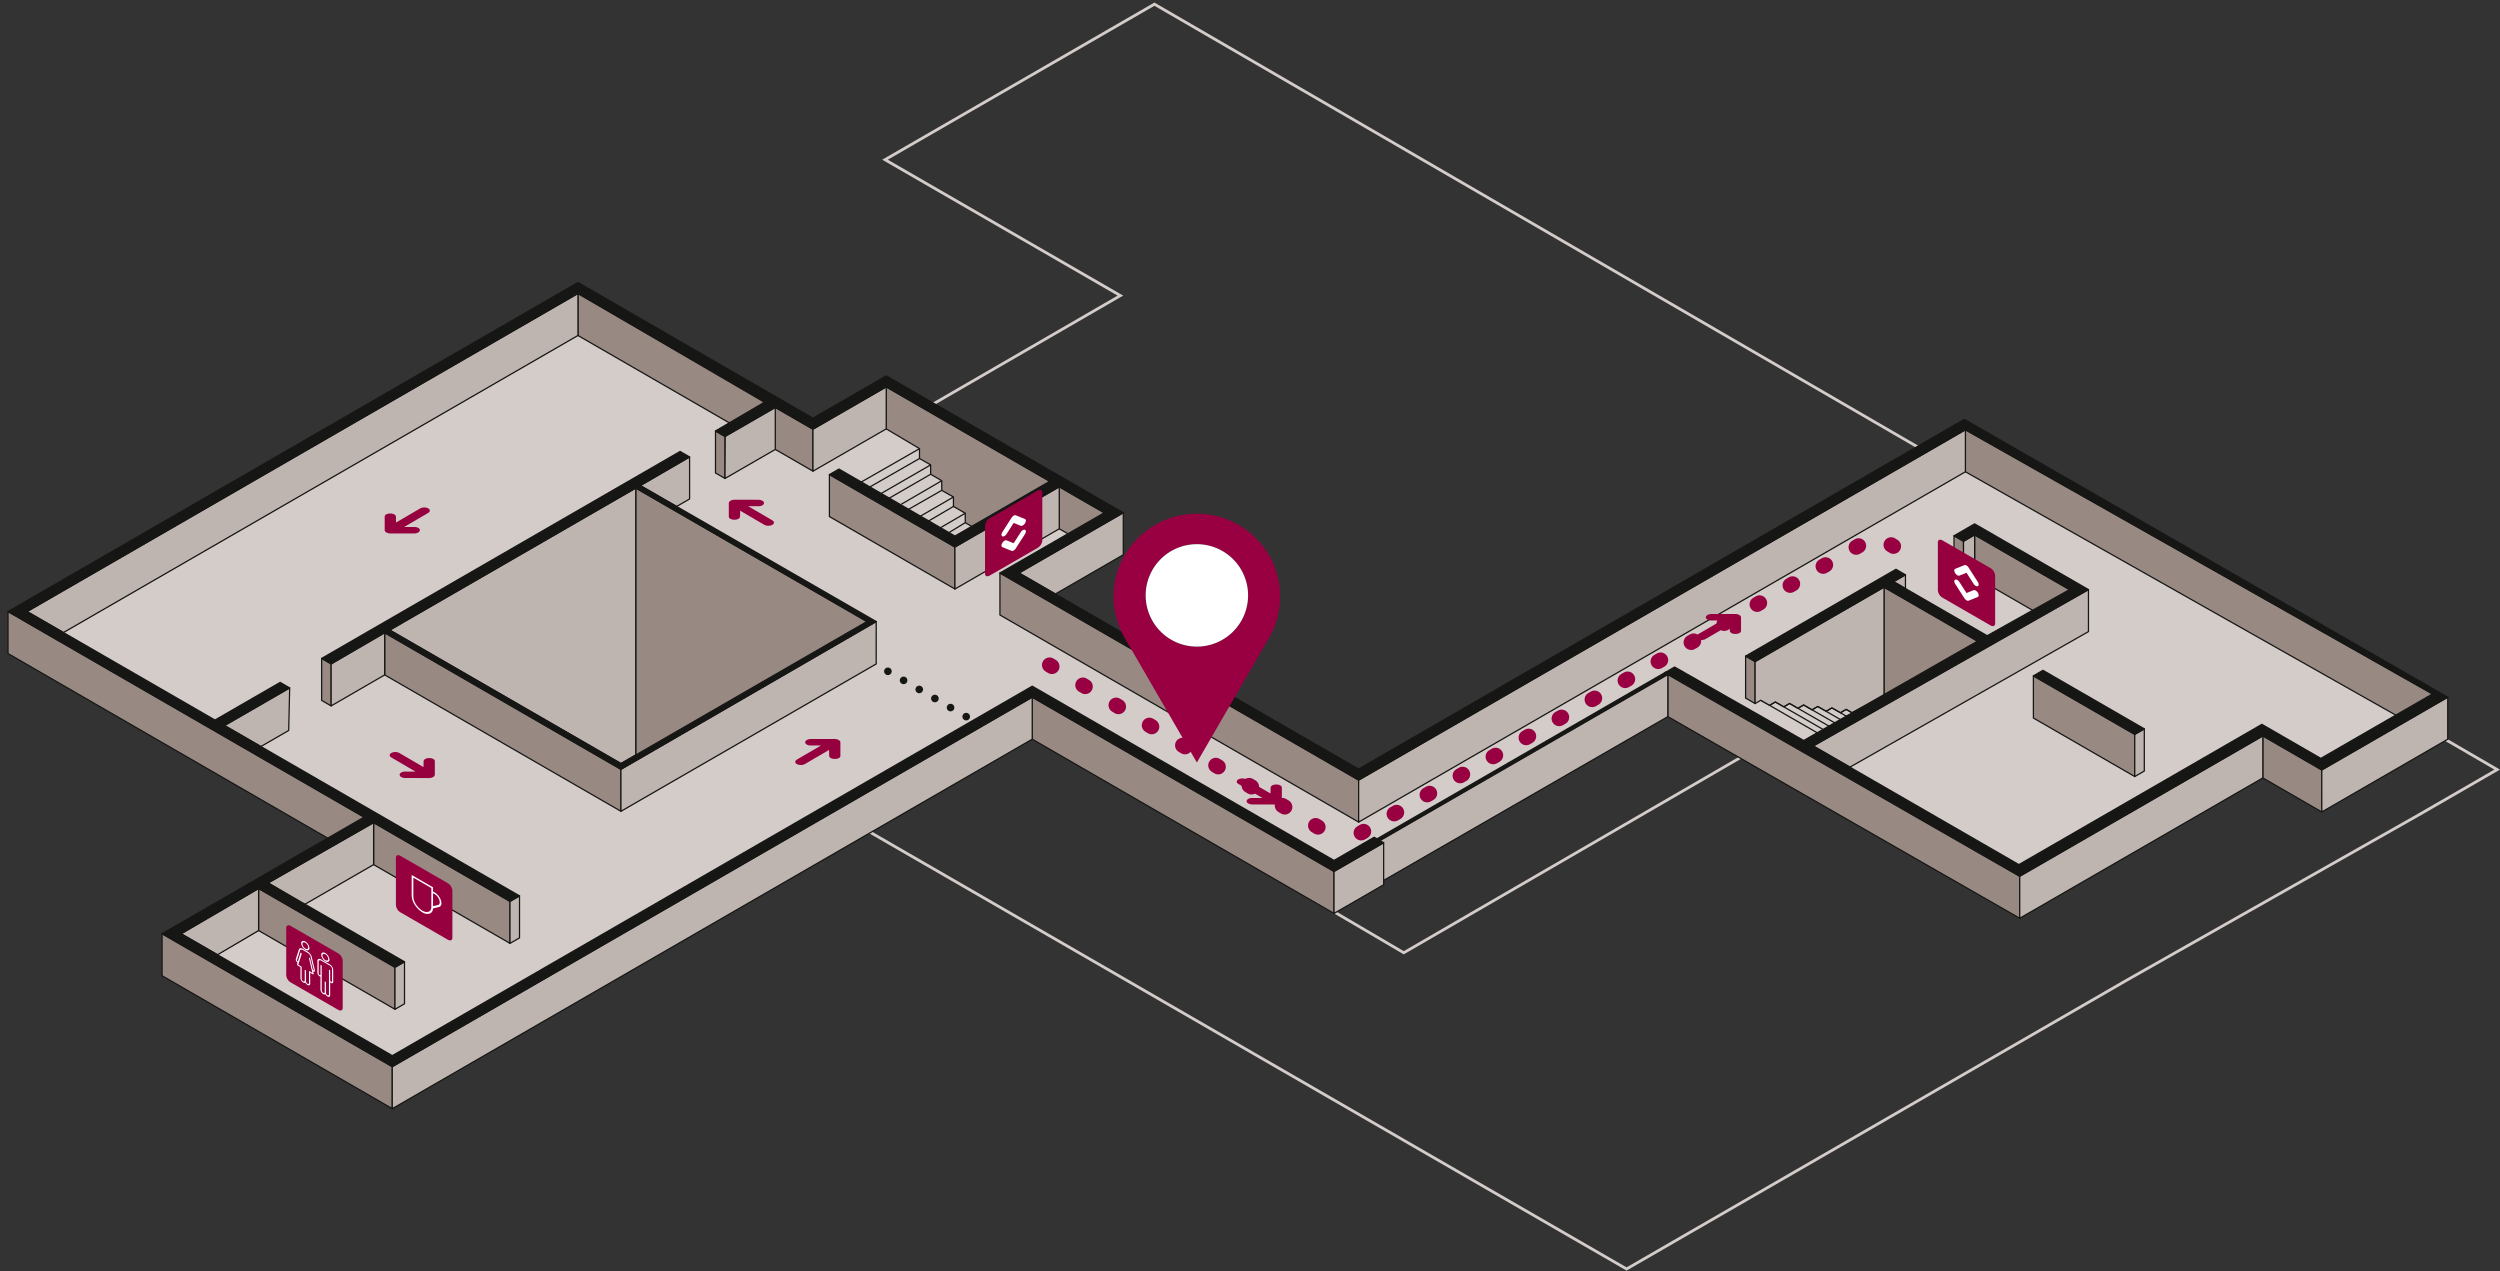 <?xml version="1.0" encoding="UTF-8"?> <svg xmlns="http://www.w3.org/2000/svg" xmlns:xlink="http://www.w3.org/1999/xlink" width="990.31" height="503.55" viewBox="0 0 990.31 503.55"><rect x="0" y="0" width="990.31" height="503.55" fill="#333333" stroke="none"/><defs><clipPath id="clip-P3-Cristina-Iglesias_Site"><rect width="990.31" height="503.55"></rect></clipPath></defs><g id="P3-Cristina-Iglesias_Site" clip-path="url(#clip-P3-Cristina-Iglesias_Site)"><rect width="990.31" height="503.55" fill="rgba(255,255,255,0)"></rect><g id="Grupo_478" data-name="Grupo 478" transform="translate(-43.258 -461.612)"><path id="Trazado_996" data-name="Trazado 996" d="M1023.162,517.109l146.614,86.107.564.331.567-.328,133.953-77.665,108.914,62.405.562.323.56-.326,95.74-55.77,22.8,13.161.559.323.56-.322,47.08-27.056,20.723,12.05-30.189,17.43-115.491,65.385L1258.6,727.51,957.807,553.847Zm.012-1.294-67.633,38.02L1258.6,728.806l198.635-114.678,115.483-65.381,31.874-18.4L1581.634,517l-47.642,27.379-23.359-13.486-96.3,56.1-109.475-62.726-134.513,77.988Z" transform="translate(-571.022 236.122)" fill="#d3ccc9"></path><path id="Trazado_997" data-name="Trazado 997" d="M1077.971,1.3,1396.521,186.1l-237.64,130.611-136.918-76.707,38.152-20.257,1.691-.9-1.609-1.037-80.586-51.921,84.327-48.825,1.678-.972-1.68-.97L972.374,62.263Zm0-1.3L970.13,62.263l93.246,53.835-85.915,49.745,82.129,52.914-39.969,21.221L1158.876,318,1398.8,186.128Z" transform="translate(-577.428 462.612)" fill="#d3ccc9"></path><path id="Trazado_998" data-name="Trazado 998" d="M520.549,529.659,764.413,392.574,883.952,460.94,1013.887,381.9l140.154,81.339,96.632-57.06,28.618,12.719,43.451-26.739L1133.715,286.217,895.239,423.488,754.453,345.077l44.419-25.639-89.941-51.407-29.958,14.487-94.514-47.377L366.229,361.135l137.281,83.611L427.26,488.77l87.106,46.543Z" transform="translate(-312.261 359.364)" fill="#d3ccc9"></path><path id="Trazado_999" data-name="Trazado 999" d="M610.977,579.166V595.8L665.008,627V610.361Z" transform="translate(-419.727 208.305)" fill="#988a83"></path><path id="Trazado_1000" data-name="Trazado 1000" d="M665.008,627.25a.25.25,0,0,1-.125-.034l-54.031-31.195a.25.25,0,0,1-.125-.216V579.166a.25.25,0,0,1,.375-.216l54.031,31.195a.25.25,0,0,1,.125.216V627a.25.25,0,0,1-.25.25ZM611.227,595.66l53.531,30.906V610.505L611.227,579.6Z" transform="translate(-419.727 208.305)" fill="#161615"></path><path id="Trazado_1001" data-name="Trazado 1001" d="M578.051,465.373v16.639l-3.769-2.176V463.2Z" transform="translate(-403.614 259.226)" fill="#988a83"></path><path id="Trazado_1002" data-name="Trazado 1002" d="M578.051,482.261a.25.25,0,0,1-.125-.033l-3.769-2.176a.25.25,0,0,1-.125-.217V463.2a.25.25,0,0,1,.375-.217l3.769,2.176a.25.25,0,0,1,.125.217v16.639a.25.25,0,0,1-.25.25Zm-3.519-2.57,3.269,1.887V465.517l-3.269-1.887Z" transform="translate(-403.614 259.226)" fill="#161615"></path><path id="Trazado_1003" data-name="Trazado 1003" d="M856.2,304.744l-3.768-2.176v16.639l3.768,2.176Z" transform="translate(-525.747 329.757)" fill="#988a83"></path><path id="Trazado_1004" data-name="Trazado 1004" d="M856.2,321.633a.25.25,0,0,1-.125-.034l-3.768-2.176a.25.25,0,0,1-.125-.216V302.569a.25.25,0,0,1,.375-.216l3.768,2.176a.25.25,0,0,1,.125.216v16.639a.25.25,0,0,1-.25.25Zm-3.518-2.57,3.268,1.887V304.889L852.68,303Z" transform="translate(-525.747 329.757)" fill="#161615"></path><path id="Trazado_1005" data-name="Trazado 1005" d="M932.889,333.351V349.99l49.715,28.7V362.055Z" transform="translate(-561.076 316.241)" fill="#988a83"></path><path id="Trazado_1006" data-name="Trazado 1006" d="M982.6,378.944a.25.25,0,0,1-.125-.034l-49.715-28.7a.25.25,0,0,1-.125-.216V333.351a.25.25,0,0,1,.375-.216l49.715,28.7a.25.25,0,0,1,.125.216v16.639a.25.25,0,0,1-.25.25Zm-49.465-29.1,49.215,28.416V362.2l-49.215-28.415Z" transform="translate(-561.076 316.241)" fill="#161615"></path><path id="Trazado_1007" data-name="Trazado 1007" d="M973,271.436,973,288.072l13.178,7.819v3.919l4.413,2.529v3.71l4.395,2.561v3.82l4.637,2.628v3.732l4.681,2.694v3.732l3.378,2,30.088-1.742V308.834L973,271.433" transform="translate(-578.688 343.428)" fill="#988a83"></path><path id="Trazado_1008" data-name="Trazado 1008" d="M1007.686,327.465a.25.25,0,0,1-.127-.035l-3.378-2a.25.25,0,0,1-.123-.215v-3.587l-4.556-2.622a.25.25,0,0,1-.125-.217V315.2l-4.51-2.556a.25.25,0,0,1-.127-.217v-3.677l-4.271-2.489a.25.25,0,0,1-.124-.216v-3.565l-4.288-2.457a.25.25,0,0,1-.126-.217v-3.777l-13.056-7.746a.25.25,0,0,1-.122-.215l-.006-16.635H973l.127-.22,64.77,37.4a.25.25,0,0,1,.125.216v16.639a.25.25,0,0,1-.236.25l-30.088,1.742Zm-3.128-2.393,3.19,1.889,29.776-1.724V308.979l-64.276-37.116.006,16.067,13.056,7.746a.25.25,0,0,1,.122.215v3.774l4.288,2.457a.25.25,0,0,1,.126.217V305.9l4.271,2.489a.25.25,0,0,1,.124.216v3.675l4.51,2.556a.25.25,0,0,1,.127.217v3.587l4.556,2.622a.25.25,0,0,1,.125.217Z" transform="translate(-578.688 343.428)" fill="#161615"></path><path id="Trazado_1009" data-name="Trazado 1009" d="M1095.2,341.993v16.639l17.827,10.293V352.285Z" transform="translate(-632.345 312.446)" fill="#988a83"></path><path id="Trazado_1010" data-name="Trazado 1010" d="M1113.027,369.174a.25.25,0,0,1-.125-.034l-17.827-10.293a.25.25,0,0,1-.125-.216V341.993a.25.25,0,0,1,.375-.217l17.827,10.292a.25.25,0,0,1,.125.216v16.639a.25.25,0,0,1-.25.25Zm-17.577-10.687,17.327,10V352.429l-17.327-10Z" transform="translate(-632.345 312.446)" fill="#161615"></path><path id="Trazado_1011" data-name="Trazado 1011" d="M755.293,205.477v16.639l93.1,53.749V259.226Z" transform="translate(-483.096 372.389)" fill="#988a83"></path><path id="Trazado_1012" data-name="Trazado 1012" d="M848.389,276.114a.25.25,0,0,1-.125-.033l-93.1-53.749a.25.25,0,0,1-.125-.217V205.477a.25.25,0,0,1,.375-.217l93.1,53.749a.25.25,0,0,1,.125.216v16.639a.25.25,0,0,1-.25.25Zm-92.846-54.143,92.6,53.46V259.37l-92.6-53.46Z" transform="translate(-483.096 372.389)" fill="#161615"></path><path id="Trazado_1013" data-name="Trazado 1013" d="M1195.658,559.592v16.639l-119.539-69.016V490.576Z" transform="translate(-623.967 247.204)" fill="#988a83"></path><path id="Trazado_1014" data-name="Trazado 1014" d="M1195.658,576.481a.25.25,0,0,1-.125-.034l-119.539-69.016a.25.25,0,0,1-.125-.217V490.576a.25.25,0,0,1,.375-.216l119.54,69.016a.25.25,0,0,1,.125.216v16.639a.25.25,0,0,1-.25.25Zm-119.289-69.41L1195.408,575.8V559.736l-119.04-68.727Z" transform="translate(-623.967 247.204)" fill="#161615"></path><path id="Trazado_1015" data-name="Trazado 1015" d="M1968.531,531.407l-23.359-13.486V534.56l23.359,13.486Z" transform="translate(-1005.561 235.197)" fill="#988a83"></path><path id="Trazado_1016" data-name="Trazado 1016" d="M1968.531,548.3a.25.25,0,0,1-.125-.034l-23.359-13.486a.25.25,0,0,1-.125-.216V517.922a.25.25,0,0,1,.375-.216l23.359,13.486a.25.25,0,0,1,.125.216v16.639a.25.25,0,0,1-.25.25Zm-23.109-13.88,22.859,13.2V531.552l-22.859-13.2Z" transform="translate(-1005.561 235.197)" fill="#161615"></path><path id="Trazado_1017" data-name="Trazado 1017" d="M1920.18,423V406.362L1735.143,301.727v16.639Z" transform="translate(-913.339 330.126)" fill="#988a83"></path><path id="Trazado_1018" data-name="Trazado 1018" d="M1920.18,423.251a.25.25,0,0,1-.123-.032L1735.02,318.583a.25.25,0,0,1-.127-.218V301.727a.25.25,0,0,1,.373-.218L1920.3,406.144a.25.25,0,0,1,.127.218V423a.25.25,0,0,1-.25.25ZM1735.393,318.219,1919.93,422.572V406.508L1735.393,302.155Z" transform="translate(-913.339 330.126)" fill="#161615"></path><path id="Trazado_1019" data-name="Trazado 1019" d="M1741.638,375.936l.016,16.63,37.584,21.7V397.626Z" transform="translate(-916.19 297.542)" fill="#988a83"></path><path id="Trazado_1020" data-name="Trazado 1020" d="M1779.239,414.515a.25.25,0,0,1-.125-.033l-37.584-21.7a.25.25,0,0,1-.125-.216l-.016-16.63a.25.25,0,0,1,.375-.217l37.6,21.69a.25.25,0,0,1,.125.217v16.639a.25.25,0,0,1-.25.25ZM1741.9,392.422l37.084,21.411V397.77l-37.1-21.4Z" transform="translate(-916.19 297.542)" fill="#161615"></path><path id="Trazado_1021" data-name="Trazado 1021" d="M1730.853,378.757V395.4l-3.769-2.176V376.581Z" transform="translate(-909.801 297.258)" fill="#988a83"></path><path id="Trazado_1022" data-name="Trazado 1022" d="M1730.853,395.646a.25.25,0,0,1-.125-.033l-3.769-2.176a.25.25,0,0,1-.125-.217V376.581a.25.25,0,0,1,.375-.217l3.769,2.176a.25.25,0,0,1,.125.217V395.4a.25.25,0,0,1-.25.25Zm-3.519-2.57,3.269,1.887V378.9l-3.269-1.887Z" transform="translate(-909.801 297.258)" fill="#161615"></path><path id="Trazado_1023" data-name="Trazado 1023" d="M1579.912,461.551l3.77,2.176v16.639l-3.77-2.176Z" transform="translate(-845.178 259.949)" fill="#988a83"></path><path id="Trazado_1024" data-name="Trazado 1024" d="M1583.682,480.616a.25.25,0,0,1-.125-.033l-3.77-2.176a.25.25,0,0,1-.125-.217V461.551a.25.25,0,0,1,.375-.217l3.77,2.176a.25.25,0,0,1,.125.217v16.639a.25.25,0,0,1-.25.25Zm-3.52-2.571,3.27,1.888V463.872l-3.27-1.888Z" transform="translate(-845.178 259.949)" fill="#161615"></path><path id="Trazado_1025" data-name="Trazado 1025" d="M796.111,342.882V456.376L887.7,412.4V395.76Z" transform="translate(-501.018 312.056)" fill="#988a83"></path><path id="Trazado_1026" data-name="Trazado 1026" d="M796.111,456.626a.25.25,0,0,1-.25-.25V342.882a.25.25,0,0,1,.375-.216l91.587,52.878a.25.25,0,0,1,.125.216V412.4a.25.25,0,0,1-.142.225L796.219,456.6A.25.25,0,0,1,796.111,456.626Zm.25-113.311V455.979l91.087-43.737V395.9Z" transform="translate(-501.018 312.056)" fill="#161615"></path><path id="Trazado_1027" data-name="Trazado 1027" d="M1677.656,412.877v42.7l37.076-4.657-.047-16.665Z" transform="translate(-888.097 281.321)" fill="#988a83"></path><path id="Trazado_1028" data-name="Trazado 1028" d="M1677.656,455.828a.25.25,0,0,1-.25-.25v-42.7a.25.25,0,0,1,.375-.216l37.029,21.379a.25.25,0,0,1,.125.216l.047,16.665a.25.25,0,0,1-.219.249l-37.076,4.657Zm.25-42.518v41.985l36.575-4.594-.046-16.3Z" transform="translate(-888.097 281.321)" fill="#161615"></path><path id="Trazado_1029" data-name="Trazado 1029" d="M1195.4,501.549V484.91l-142.088-82.035v16.639Z" transform="translate(-613.953 285.713)" fill="#988a83"></path><path id="Trazado_1030" data-name="Trazado 1030" d="M1195.4,501.8a.25.25,0,0,1-.125-.033l-142.088-82.035a.25.25,0,0,1-.125-.217V402.875a.25.25,0,0,1,.375-.217l142.088,82.035a.25.25,0,0,1,.125.216v16.639a.25.25,0,0,1-.25.25ZM1053.563,419.37l141.588,81.746V485.054l-141.588-81.746Z" transform="translate(-613.953 285.713)" fill="#161615"></path><path id="Trazado_1031" data-name="Trazado 1031" d="M618.8,445.182V461.82l93.589,54.034V499.216Z" transform="translate(-423.162 267.137)" fill="#988a83"></path><path id="Trazado_1032" data-name="Trazado 1032" d="M712.389,516.1a.25.25,0,0,1-.125-.034l-93.589-54.034a.25.25,0,0,1-.125-.217V445.182a.25.25,0,0,1,.375-.216L712.514,499a.25.25,0,0,1,.125.216v16.639a.25.25,0,0,1-.25.25ZM619.05,461.676l93.089,53.745V499.36L619.05,445.615Z" transform="translate(-423.162 267.137)" fill="#161615"></path><path id="Trazado_1033" data-name="Trazado 1033" d="M493.842,528.177V511.538L352.792,430.1v16.639Z" transform="translate(-306.36 273.758)" fill="#988a83"></path><path id="Trazado_1034" data-name="Trazado 1034" d="M493.842,528.427a.25.25,0,0,1-.125-.034L352.667,446.958a.25.25,0,0,1-.125-.216V430.1a.25.25,0,0,1,.375-.216l141.049,81.435a.25.25,0,0,1,.125.217v16.639a.25.25,0,0,1-.25.25ZM353.042,446.6l140.549,81.146V511.682L353.042,430.536Z" transform="translate(-306.36 273.758)" fill="#161615"></path><path id="Trazado_1035" data-name="Trazado 1035" d="M461.6,657.651V674.29l91.186,52.646V710.3Z" transform="translate(-354.137 173.843)" fill="#988a83"></path><path id="Trazado_1036" data-name="Trazado 1036" d="M552.785,727.186a.25.25,0,0,1-.125-.034l-91.186-52.646a.25.25,0,0,1-.125-.216V657.651a.25.25,0,0,1,.375-.216l91.186,52.646a.25.25,0,0,1,.125.216v16.639a.25.25,0,0,1-.25.25Zm-90.936-53.041L552.535,726.5V710.442l-90.686-52.358Z" transform="translate(-354.137 173.843)" fill="#161615"></path><path id="Trazado_1037" data-name="Trazado 1037" d="M529.75,625.716v16.639l54.032,31.195V656.911Z" transform="translate(-384.062 187.866)" fill="#988a83"></path><path id="Trazado_1038" data-name="Trazado 1038" d="M583.782,673.8a.25.25,0,0,1-.125-.034l-54.032-31.195a.25.25,0,0,1-.125-.216V625.716a.25.25,0,0,1,.375-.216l54.032,31.195a.25.25,0,0,1,.125.216V673.55a.25.25,0,0,1-.25.25ZM530,642.21l53.532,30.906V657.055L530,626.149Z" transform="translate(-384.062 187.866)" fill="#161615"></path><line id="Línea_412" data-name="Línea 412" x2="22.566" y2="13.005" transform="translate(740.723 738.999)" fill="#988a83"></line><path id="Línea_413" data-name="Línea 413" d="M22.442,13.221-.125.217l.25-.433,22.566,13Z" transform="translate(740.723 738.999)" fill="#161615"></path><path id="Trazado_1039" data-name="Trazado 1039" d="M1524.978,474.648v16.639l139.4,79.872-.046-16.665Z" transform="translate(-821.057 254.198)" fill="#988a83"></path><path id="Trazado_1040" data-name="Trazado 1040" d="M1664.373,571.409a.25.25,0,0,1-.124-.033l-139.4-79.872a.25.25,0,0,1-.126-.217V474.648a.25.25,0,0,1,.374-.217l139.349,79.846a.25.25,0,0,1,.126.216l.046,16.665a.25.25,0,0,1-.25.251Zm-139.145-80.267,138.894,79.585-.044-16.088-138.85-79.56Z" transform="translate(-821.057 254.198)" fill="#161615"></path><path id="Trazado_1041" data-name="Trazado 1041" d="M1823.3,515.405V498.7l-40.153-23.182v16.708Z" transform="translate(-934.417 253.818)" fill="#988a83"></path><path id="Trazado_1042" data-name="Trazado 1042" d="M1823.3,515.655a.25.25,0,0,1-.125-.034l-40.153-23.182a.25.25,0,0,1-.125-.217V475.515a.25.25,0,0,1,.375-.217l40.153,23.182a.25.25,0,0,1,.125.217v16.708a.25.25,0,0,1-.25.25Zm-39.9-23.577,39.653,22.894V498.841L1783.4,475.948Z" transform="translate(-934.417 253.818)" fill="#161615"></path><path id="Trazado_1043" data-name="Trazado 1043" d="M366.23,331.471,584.459,205.477v16.639L380.639,339.791Z" transform="translate(-312.261 372.389)" fill="#bfb5b0"></path><path id="Trazado_1044" data-name="Trazado 1044" d="M380.639,340.041a.25.25,0,0,1-.125-.033l-14.41-8.319a.25.25,0,0,1,0-.433L584.334,205.26a.25.25,0,0,1,.375.217v16.639a.25.25,0,0,1-.125.216L380.764,340.007A.25.25,0,0,1,380.639,340.041Zm-13.91-8.569,13.91,8.031,203.57-117.531V205.91Z" transform="translate(-312.261 372.389)" fill="#161615"></path><path id="Trazado_1045" data-name="Trazado 1045" d="M581,457.462l21.2-12.281v16.639L581,474.1Z" transform="translate(-406.565 267.136)" fill="#bfb5b0"></path><path id="Trazado_1046" data-name="Trazado 1046" d="M581,474.351a.25.25,0,0,1-.25-.25V457.462a.25.25,0,0,1,.125-.216l21.2-12.281a.25.25,0,0,1,.375.216v16.639a.25.25,0,0,1-.125.216l-21.2,12.281A.25.25,0,0,1,581,474.351Zm.25-16.745v16.061l20.7-11.991V445.616Z" transform="translate(-406.565 267.136)" fill="#161615"></path><path id="Trazado_1047" data-name="Trazado 1047" d="M505.664,498.933l25.826-14.911-.388,16.863-11.029,6.367Z" transform="translate(-373.485 250.082)" fill="#bfb5b0"></path><path id="Trazado_1048" data-name="Trazado 1048" d="M520.074,507.5a.25.25,0,0,1-.125-.033l-14.41-8.319a.25.25,0,0,1,0-.433l25.826-14.911a.25.25,0,0,1,.375.222l-.388,16.863a.25.25,0,0,1-.125.211L520.2,507.469A.25.25,0,0,1,520.074,507.5Zm-13.91-8.569,13.91,8.031,10.782-6.225.375-16.277Z" transform="translate(-373.485 250.082)" fill="#161615"></path><path id="Trazado_1049" data-name="Trazado 1049" d="M622.369,399.147l91.587,52.878,5.866-3.387V342.882Z" transform="translate(-424.729 312.056)" fill="#bfb5b0"></path><path id="Trazado_1050" data-name="Trazado 1050" d="M713.956,452.275a.25.25,0,0,1-.125-.034l-91.587-52.878a.25.25,0,0,1,0-.433L719.7,342.666a.25.25,0,0,1,.375.216V448.638a.25.25,0,0,1-.125.216l-5.866,3.387A.25.25,0,0,1,713.956,452.275Zm-91.087-53.128,91.087,52.589,5.616-3.242V343.315Z" transform="translate(-424.729 312.056)" fill="#161615"></path><path id="Trazado_1051" data-name="Trazado 1051" d="M818.856,320.93v16.639l-5.157,2.977-14.36-8.278Z" transform="translate(-502.435 321.694)" fill="#bfb5b0"></path><path id="Trazado_1052" data-name="Trazado 1052" d="M818.856,320.68a.25.25,0,0,1,.25.25v16.639a.25.25,0,0,1-.125.217l-5.157,2.977a.25.25,0,0,1-.25,0l-14.36-8.278a.25.25,0,0,1,0-.433l19.517-11.338A.25.25,0,0,1,818.856,320.68Zm-.25,16.744v-16.06l-18.768,10.9,13.861,7.99Z" transform="translate(-502.435 321.694)" fill="#161615"></path><path id="Trazado_1053" data-name="Trazado 1053" d="M859.228,297.4l19.842-11.456v16.639l-19.921,11.5Z" transform="translate(-528.697 337.057)" fill="#bfb5b0"></path><path id="Trazado_1054" data-name="Trazado 1054" d="M879.07,285.692a.25.25,0,0,1,.25.25v16.639a.25.25,0,0,1-.125.217l-19.921,11.5a.25.25,0,0,1-.375-.218l.079-16.685a.25.25,0,0,1,.125-.215l19.842-11.456A.25.25,0,0,1,879.07,285.692Zm-.25,16.745V286.375l-19.343,11.168-.076,16.106Z" transform="translate(-528.697 337.057)" fill="#161615"></path><path id="Trazado_1055" data-name="Trazado 1055" d="M950.283,271.439l-29.016,16.75v16.639l29.022-16.754V271.439" transform="translate(-555.974 343.425)" fill="#bfb5b0"></path><path id="Trazado_1056" data-name="Trazado 1056" d="M921.267,305.078a.25.25,0,0,1-.25-.25V288.189a.25.25,0,0,1,.125-.217l29.016-16.75.125.217h.256v16.635a.25.25,0,0,1-.125.217l-29.022,16.754A.25.25,0,0,1,921.267,305.078Zm.25-16.744V304.4l28.522-16.465V271.868Z" transform="translate(-555.974 343.425)" fill="#161615"></path><path id="Trazado_1057" data-name="Trazado 1057" d="M1108.068,360.34,1066.745,384.2l14.41,8.319,26.913-15.538Z" transform="translate(-619.851 304.39)" fill="#bfb5b0"></path><path id="Trazado_1058" data-name="Trazado 1058" d="M1081.155,392.766a.25.25,0,0,1-.125-.033l-14.41-8.319a.25.25,0,0,1,0-.433l41.322-23.857a.25.25,0,0,1,.375.217v16.639a.25.25,0,0,1-.125.217l-26.913,15.538A.25.25,0,0,1,1081.155,392.766Zm-13.91-8.569,13.91,8.031,26.663-15.393V360.773Z" transform="translate(-619.851 304.39)" fill="#161615"></path><path id="Trazado_1059" data-name="Trazado 1059" d="M1321.983,540.258V556.9l113.861-65.625V474.614Z" transform="translate(-731.924 254.213)" fill="#bfb5b0"></path><path id="Trazado_1060" data-name="Trazado 1060" d="M1321.983,557.147a.25.25,0,0,1-.25-.25V540.258a.25.25,0,0,1,.125-.217L1435.72,474.4a.25.25,0,0,1,.375.217v16.658a.25.25,0,0,1-.125.217l-113.861,65.625A.25.25,0,0,1,1321.983,557.147Zm.25-16.744v16.062l113.361-65.337V475.047Z" transform="translate(-731.924 254.213)" fill="#161615"></path><path id="Trazado_1061" data-name="Trazado 1061" d="M624.167,636.936l253.5-146.361v16.639l-253.5,146.361Z" transform="translate(-425.519 247.204)" fill="#bfb5b0"></path><path id="Trazado_1062" data-name="Trazado 1062" d="M624.167,653.825a.25.25,0,0,1-.25-.25V636.936a.25.25,0,0,1,.125-.216l253.5-146.361a.25.25,0,0,1,.375.216v16.639a.25.25,0,0,1-.125.216l-253.5,146.361A.25.25,0,0,1,624.167,653.825Zm.25-16.745v16.062l253-146.072V491.009Z" transform="translate(-425.519 247.204)" fill="#161615"></path><path id="Trazado_1063" data-name="Trazado 1063" d="M475.036,643.629l30.689-17.913v16.639l-16.279,9.593Z" transform="translate(-360.036 187.866)" fill="#bfb5b0"></path><path id="Trazado_1064" data-name="Trazado 1064" d="M489.446,652.2a.25.25,0,0,1-.125-.034l-14.41-8.319a.25.25,0,0,1,0-.432L505.6,625.5a.25.25,0,0,1,.376.216v16.639a.25.25,0,0,1-.123.215l-16.279,9.593A.25.25,0,0,1,489.446,652.2Zm-13.912-8.571,13.911,8.031,16.031-9.447V626.151Z" transform="translate(-360.036 187.866)" fill="#161615"></path><path id="Trazado_1065" data-name="Trazado 1065" d="M629.847,677.452l-3.769,2.176v16.639l3.769-2.176Z" transform="translate(-426.358 165.149)" fill="#bfb5b0"></path><path id="Trazado_1066" data-name="Trazado 1066" d="M626.078,696.516a.25.25,0,0,1-.25-.25V679.628a.25.25,0,0,1,.125-.216l3.769-2.176a.25.25,0,0,1,.375.216v16.639a.25.25,0,0,1-.125.216l-3.769,2.176A.25.25,0,0,1,626.078,696.516Zm.25-16.744v16.061l3.269-1.887V677.885Z" transform="translate(-426.358 165.149)" fill="#161615"></path><path id="Trazado_1067" data-name="Trazado 1067" d="M711.074,630.9l-3.769,2.176v16.639l3.769-2.176Z" transform="translate(-462.023 185.588)" fill="#bfb5b0"></path><path id="Trazado_1068" data-name="Trazado 1068" d="M707.305,649.967a.25.25,0,0,1-.25-.25V633.078a.25.25,0,0,1,.125-.216l3.769-2.176a.25.25,0,0,1,.375.216v16.639a.25.25,0,0,1-.125.216l-3.769,2.176A.25.25,0,0,1,707.305,649.967Zm.25-16.744v16.061l3.269-1.887V631.335Z" transform="translate(-462.023 185.588)" fill="#161615"></path><path id="Trazado_1069" data-name="Trazado 1069" d="M1062.849,341.992l-41.326,23.858v16.638l41.327-23.857,0-16.64" transform="translate(-599.994 312.447)" fill="#bfb5b0"></path><path id="Trazado_1070" data-name="Trazado 1070" d="M1021.522,382.738a.25.25,0,0,1-.25-.25V365.849a.25.25,0,0,1,.125-.216l41.326-23.858.124.215h.252l0,16.64a.25.25,0,0,1-.125.216L1021.647,382.7A.25.25,0,0,1,1021.522,382.738Zm.251-16.744v16.061l40.827-23.568,0-16.062Z" transform="translate(-599.994 312.447)" fill="#161615"></path><path id="Trazado_1071" data-name="Trazado 1071" d="M1289.237,604.733l19.663-11.352V610.02l-19.663,11.352Z" transform="translate(-717.545 202.063)" fill="#bfb5b0"></path><path id="Trazado_1072" data-name="Trazado 1072" d="M1289.237,621.622a.25.25,0,0,1-.25-.25V604.733a.25.25,0,0,1,.125-.216l19.663-11.352a.25.25,0,0,1,.375.216V610.02a.25.25,0,0,1-.125.216l-19.663,11.352A.25.25,0,0,1,1289.237,621.622Zm.25-16.745v16.062l19.163-11.064V593.814Z" transform="translate(-717.545 202.063)" fill="#161615"></path><path id="Trazado_1073" data-name="Trazado 1073" d="M785.653,495.7l101.114-58.526v16.787L785.653,512.337Z" transform="translate(-496.426 270.653)" fill="#bfb5b0"></path><path id="Trazado_1074" data-name="Trazado 1074" d="M785.653,512.587a.25.25,0,0,1-.25-.25V495.7a.25.25,0,0,1,.125-.216l101.114-58.526a.25.25,0,0,1,.375.216v16.787a.25.25,0,0,1-.125.216L785.778,512.554A.25.25,0,0,1,785.653,512.587Zm.25-16.745V511.9l100.614-58.09V437.606Z" transform="translate(-496.426 270.653)" fill="#161615"></path><path id="Trazado_1075" data-name="Trazado 1075" d="M578.261,579.166V595.8L550.833,611.64l-14.364-8.586Z" transform="translate(-387.012 208.305)" fill="#bfb5b0"></path><path id="Trazado_1076" data-name="Trazado 1076" d="M578.261,578.916a.25.25,0,0,1,.25.25V595.8a.25.25,0,0,1-.125.216l-27.428,15.836a.25.25,0,0,1-.253,0l-14.364-8.586a.25.25,0,0,1,0-.432l41.792-23.888A.25.25,0,0,1,578.261,578.916Zm-.25,16.744V579.6l-41.047,23.462,13.871,8.292Z" transform="translate(-387.012 208.305)" fill="#161615"></path><path id="Trazado_1077" data-name="Trazado 1077" d="M1306.63,440.5v16.639l240.357-138.77V301.726Z" transform="translate(-725.182 330.127)" fill="#bfb5b0"></path><path id="Trazado_1078" data-name="Trazado 1078" d="M1306.63,457.385a.25.25,0,0,1-.25-.25V440.5a.25.25,0,0,1,.125-.216l240.357-138.77a.25.25,0,0,1,.375.216v16.639a.25.25,0,0,1-.125.216l-240.357,138.77A.25.25,0,0,1,1306.63,457.385Zm.25-16.744V456.7l239.857-138.481V302.159Z" transform="translate(-725.182 330.127)" fill="#161615"></path><path id="Trazado_1079" data-name="Trazado 1079" d="M1869.79,517.921l-96.3,55.6V590.16l96.3-55.6Z" transform="translate(-930.179 235.197)" fill="#bfb5b0"></path><path id="Trazado_1080" data-name="Trazado 1080" d="M1773.5,590.41a.25.25,0,0,1-.25-.25V573.518a.25.25,0,0,1,.125-.216l96.3-55.6a.25.25,0,0,1,.375.216V534.56a.25.25,0,0,1-.125.216l-96.3,55.6A.25.25,0,0,1,1773.5,590.41Zm.25-16.748v16.065l95.8-55.311V518.354Z" transform="translate(-930.179 235.197)" fill="#161615"></path><path id="Trazado_1081" data-name="Trazado 1081" d="M2036.718,490.6v16.639l-49.9,28.811V519.411Z" transform="translate(-1023.846 247.194)" fill="#bfb5b0"></path><path id="Trazado_1082" data-name="Trazado 1082" d="M1986.816,536.3a.25.25,0,0,1-.25-.25V519.411a.25.25,0,0,1,.125-.216l49.9-28.811a.25.25,0,0,1,.375.216v16.639a.25.25,0,0,1-.125.217l-49.9,28.811A.25.25,0,0,1,1986.816,536.3Zm.25-16.745v16.062l49.4-28.522V491.033Z" transform="translate(-1023.846 247.194)" fill="#161615"></path><path id="Trazado_1083" data-name="Trazado 1083" d="M1738.2,375.936l-4.394,2.538v16.639l4.411-2.547v-16.62" transform="translate(-912.75 297.542)" fill="#bfb5b0"></path><path id="Trazado_1084" data-name="Trazado 1084" d="M1733.8,395.363a.25.25,0,0,1-.25-.25V378.474a.25.25,0,0,1,.125-.216l4.394-2.538.13.226h.261v16.62a.25.25,0,0,1-.125.216l-4.411,2.547A.25.25,0,0,1,1733.8,395.363Zm.25-16.744V394.68l3.911-2.258V376.36Z" transform="translate(-912.75 297.542)" fill="#161615"></path><path id="Trazado_1085" data-name="Trazado 1085" d="M1689.1,404.132l-4.727,2.729,4.727,2.729Z" transform="translate(-891.047 285.161)" fill="#bfb5b0"></path><path id="Trazado_1086" data-name="Trazado 1086" d="M1689.1,409.84a.25.25,0,0,1-.125-.033l-4.727-2.729a.25.25,0,0,1,0-.433l4.727-2.729a.25.25,0,0,1,.375.216v5.458a.25.25,0,0,1-.25.25Zm-4.227-2.979,3.977,2.3v-4.592Z" transform="translate(-891.047 285.161)" fill="#161615"></path><path id="Trazado_1087" data-name="Trazado 1087" d="M1736.691,414.6v16.639l-94.5,53.695-14.531-8.384Z" transform="translate(-866.145 280.565)" fill="#bfb5b0"></path><path id="Trazado_1088" data-name="Trazado 1088" d="M1642.192,485.183a.25.25,0,0,1-.125-.033l-14.531-8.384a.25.25,0,0,1,0-.434l109.03-61.95a.25.25,0,0,1,.374.217v16.639a.25.25,0,0,1-.126.217l-94.5,53.695A.25.25,0,0,1,1642.192,485.183Zm-14.028-8.632,14.029,8.094,94.248-53.552V415.029Z" transform="translate(-866.145 280.565)" fill="#161615"></path><path id="Trazado_1089" data-name="Trazado 1089" d="M1858.518,512.949l-3.785,2.185v16.709l3.785-2.185Z" transform="translate(-965.85 237.381)" fill="#bfb5b0"></path><path id="Trazado_1090" data-name="Trazado 1090" d="M1854.733,532.092a.25.25,0,0,1-.25-.25V515.133a.25.25,0,0,1,.125-.216l3.785-2.185a.25.25,0,0,1,.375.216v16.709a.25.25,0,0,1-.125.216l-3.785,2.185A.25.25,0,0,1,1854.733,532.092Zm.25-16.815v16.132l3.285-1.9V513.382Z" transform="translate(-965.85 237.381)" fill="#161615"></path><line id="Línea_414" data-name="Línea 414" x1="19.654" y2="11.255" transform="translate(387.841 643.237)" fill="#988a83"></line><path id="Línea_415" data-name="Línea 415" d="M.124,11.472l-.248-.434L19.529-.217l.248.434Z" transform="translate(387.841 643.237)" fill="#161615"></path><line id="Línea_416" data-name="Línea 416" x1="23.139" y2="13.25" transform="translate(384.355 639.339)" fill="#988a83"></line><path id="Línea_417" data-name="Línea 417" d="M.124,13.467l-.248-.434L23.014-.217l.248.434Z" transform="translate(384.355 639.339)" fill="#161615"></path><line id="Línea_418" data-name="Línea 418" x1="19.584" y2="11.314" transform="translate(392.324 645.766)" fill="#988a83"></line><path id="Línea_419" data-name="Línea 419" d="M.125,11.531l-.25-.433L19.459-.216l.25.433Z" transform="translate(392.324 645.766)" fill="#161615"></path><line id="Línea_420" data-name="Línea 420" x1="16.377" y2="9.456" transform="translate(395.53 649.476)" fill="#988a83"></line><path id="Línea_421" data-name="Línea 421" d="M.125,9.672l-.25-.433L16.252-.217l.25.433Z" transform="translate(395.53 649.476)" fill="#161615"></path><line id="Línea_422" data-name="Línea 422" x1="16.049" y2="9.335" transform="translate(400.254 652.038)" fill="#988a83"></line><path id="Línea_423" data-name="Línea 423" d="M.126,9.551l-.251-.432L15.923-.216l.251.432Z" transform="translate(400.254 652.038)" fill="#161615"></path><line id="Línea_424" data-name="Línea 424" x1="13.112" y2="7.497" transform="translate(403.19 655.858)" fill="#988a83"></line><path id="Línea_425" data-name="Línea 425" d="M.124,7.714-.124,7.28l13.112-7.5.248.434Z" transform="translate(403.19 655.858)" fill="#161615"></path><line id="Línea_426" data-name="Línea 426" x1="13.063" y2="7.574" transform="translate(407.877 658.486)" fill="#988a83"></line><path id="Línea_427" data-name="Línea 427" d="M.125,7.79l-.251-.433L12.938-.216l.251.433Z" transform="translate(407.877 658.486)" fill="#161615"></path><line id="Línea_428" data-name="Línea 428" x1="10.127" y2="5.937" transform="translate(410.813 662.218)" fill="#988a83"></line><path id="Línea_429" data-name="Línea 429" d="M.126,6.152l-.253-.431L10-.216l.253.431Z" transform="translate(410.813 662.218)" fill="#161615"></path><line id="Línea_430" data-name="Línea 430" x1="9.806" y2="5.731" transform="translate(415.815 664.912)" fill="#988a83"></line><path id="Línea_431" data-name="Línea 431" d="M.126,5.947l-.252-.432L9.68-.216l.252.432Z" transform="translate(415.815 664.912)" fill="#161615"></path><line id="Línea_432" data-name="Línea 432" x1="6.454" y2="3.934" transform="translate(419.166 668.643)" fill="#988a83"></line><path id="Línea_433" data-name="Línea 433" d="M.13,4.148l-.26-.427L6.324-.213l.26.427Z" transform="translate(419.166 668.643)" fill="#161615"></path><path id="Trazado_1091" data-name="Trazado 1091" d="M1637.688,412.877v42.966l-12.7,6.772-2.29-1.317-2.269,1.317-3.374-1.907-2.269,1.316-3.355-1.869-2.269,1.316-3.32-1.921-2.269,1.317-3.307-1.909L1598,460.276l-3.361-1.907-2.269,1.317-3.521-2.008-2.219,1.316V442.355Z" transform="translate(-848.13 281.321)" fill="#bfb5b0"></path><path id="Trazado_1092" data-name="Trazado 1092" d="M1624.991,462.866a.25.25,0,0,1-.125-.033l-2.165-1.245-2.144,1.245a.25.25,0,0,1-.249,0L1617.06,461l-2.145,1.245a.25.25,0,0,1-.247,0l-3.23-1.8-2.146,1.245a.25.25,0,0,1-.251,0l-3.195-1.849-2.144,1.244a.25.25,0,0,1-.25,0l-3.181-1.837-2.144,1.244a.25.25,0,0,1-.249,0l-3.236-1.836L1592.5,459.9a.25.25,0,0,1-.249,0l-3.395-1.936-2.094,1.242a.25.25,0,0,1-.378-.215V442.355a.25.25,0,0,1,.125-.216l51.055-29.478a.25.25,0,0,1,.375.216v42.966a.25.25,0,0,1-.132.221l-12.7,6.772A.25.25,0,0,1,1624.991,462.866Zm-2.29-1.817a.25.25,0,0,1,.125.033l2.17,1.248,12.443-6.637V413.31L1586.883,442.5v16.055l1.841-1.092a.25.25,0,0,1,.251,0l3.4,1.937,2.144-1.245a.25.25,0,0,1,.249,0l3.236,1.836,2.145-1.244a.25.25,0,0,1,.25,0l3.181,1.837,2.144-1.244a.25.25,0,0,1,.251,0l3.195,1.849,2.144-1.244a.25.25,0,0,1,.247,0l3.23,1.8,2.146-1.245a.25.25,0,0,1,.249,0l3.249,1.837,2.145-1.245A.25.25,0,0,1,1622.7,461.049Z" transform="translate(-848.13 281.321)" fill="#161615"></path><path id="Trazado_1093" data-name="Trazado 1093" d="M1617.907,505.062l-18.772-10.792-2.144,1.244-.251-.432,2.269-1.316a.25.25,0,0,1,.25,0l18.9,10.864Z" transform="translate(-852.623 245.709)" fill="#161615"></path><path id="Trazado_1094" data-name="Trazado 1094" d="M1627.943,506.114l-18.772-10.792-2.144,1.244-.251-.432,2.269-1.316a.25.25,0,0,1,.25,0l18.9,10.864Z" transform="translate(-857.029 245.247)" fill="#161615"></path><path id="Trazado_1095" data-name="Trazado 1095" d="M1633.965,504.918l-14.853-8.54-2.144,1.244-.251-.432,2.269-1.316a.25.25,0,0,1,.25,0l14.979,8.612Z" transform="translate(-861.394 244.783)" fill="#161615"></path><path id="Trazado_1096" data-name="Trazado 1096" d="M1640.617,504.091l-11.542-6.636-2.144,1.244-.251-.432,2.269-1.316a.25.25,0,0,1,.25,0l11.667,6.708Z" transform="translate(-865.769 244.311)" fill="#161615"></path><path id="Trazado_1097" data-name="Trazado 1097" d="M1648.211,503.678l-9.11-5.238-2.144,1.244-.251-.432,2.269-1.317a.25.25,0,0,1,.25,0l9.235,5.31Z" transform="translate(-870.171 243.878)" fill="#161615"></path><path id="Trazado_1098" data-name="Trazado 1098" d="M1655.015,502.859l-5.854-3.366-2.144,1.245-.251-.432,2.269-1.317a.25.25,0,0,1,.25,0l5.979,3.438Z" transform="translate(-874.588 243.416)" fill="#161615"></path><path id="Trazado_1099" data-name="Trazado 1099" d="M1319.232,362l-49.9,28.811-23.359-13.486-96.3,55.6L1009.19,352.227l3.785-2.186,51.133,29.1,68.841-39.362L1095.92,318.4l-51.056,29.478-3.77-2.176,59.552-34.383,3.769,2.176-4.727,2.729,37.087,21.412,32.633-18.267-37.584-21.681-4.41,2.528-3.769-2.176,8.163-4.713,45.1,26.039-109.03,61.95,81.462,47,96.254-55.566,23.359,13.486,44.251-25.546L1128.164,256.057,887.808,394.827,745.72,312.792l41.322-23.857-17.825-10.292L727.89,302.5,678.174,273.8l3.77-2.176,45.947,26.528,37.556-21.68-64.77-37.4-29.022,16.75L656.733,247.2l-19.921,11.5-3.768-2.176,19.375-11.379-73.86-43.081L360.329,328.065l74.441,42.978L460.6,356.132l3.769,2.176-25.827,14.911L555.41,440.695l-3.769,2.176L497.61,411.676l-41.792,23.888L509.849,466.8l-3.769,2.176-54.031-31.241L421.36,455.7l83.649,48.295,253.5-146.36,119.539,69.016,15.9-9.176,3.769,2.176L878.052,431l-119.54-69.016-253.5,146.361L413.823,455.7l80.019-46.2L352.792,328.065,578.558,197.718l93.1,53.75,29.016-16.75,93.906,54.217-41.322,23.857,134.529,77.671,239.951-138.533Z" transform="translate(-306.36 375.796)" fill="#161615"></path><path id="Trazado_1100" data-name="Trazado 1100" d="M505.009,508.6a.25.25,0,0,1-.125-.034L413.7,455.915a.25.25,0,0,1,0-.433L493.341,409.5,352.667,328.281a.25.25,0,0,1,0-.433L578.433,197.5a.25.25,0,0,1,.25,0l92.972,53.677L700.546,234.5a.25.25,0,0,1,.25,0L794.7,288.718a.25.25,0,0,1,0,.433l-40.947,23.641,134.029,77.383L1127.61,251.713a.25.25,0,0,1,.25,0l191.5,110.069a.25.25,0,0,1,0,.433l-49.9,28.811a.25.25,0,0,1-.25,0l-23.234-13.414-96.17,55.524a.25.25,0,0,1-.25,0l-140.487-80.692a.25.25,0,0,1,0-.433l3.785-2.186a.25.25,0,0,1,.249,0l51.009,29.032,68.34-39.075-36.527-21.089L1044.989,348.1a.25.25,0,0,1-.25,0l-3.77-2.176a.25.25,0,0,1,0-.433l59.552-34.383a.25.25,0,0,1,.25,0l3.769,2.176a.25.25,0,0,1,0,.433l-4.352,2.513,36.589,21.125,32.125-17.982-37.079-21.389-4.286,2.456a.25.25,0,0,1-.249,0l-3.769-2.176a.25.25,0,0,1,0-.433l8.163-4.713a.25.25,0,0,1,.25,0l45.1,26.038a.25.25,0,0,1,0,.434L1068.38,381.32l80.959,46.71,96.129-55.494a.249.249,0,0,1,.25,0l23.234,13.414,43.747-25.255-184.533-104.35-240.232,138.7a.25.25,0,0,1-.25,0L745.595,313.009a.25.25,0,0,1,0-.433l40.947-23.641-17.325-10-41.2,23.785a.25.25,0,0,1-.25,0l-49.716-28.705a.25.25,0,0,1,0-.433l3.77-2.176a.249.249,0,0,1,.25,0l45.823,26.456,37.056-21.392-64.271-37.109-28.9,16.678a.25.25,0,0,1-.25,0l-14.8-8.543-19.8,11.43a.25.25,0,0,1-.25,0l-3.768-2.176a.25.25,0,0,1,0-.432l19.007-11.162-73.366-42.792L360.829,328.065l73.941,42.69,25.7-14.839a.25.25,0,0,1,.25,0l3.769,2.176a.25.25,0,0,1,0,.433l-25.452,14.694,116.5,67.259a.25.25,0,0,1,0,.433l-3.769,2.176a.25.25,0,0,1-.25,0L497.61,411.964l-41.29,23.6,53.655,31.024a.25.25,0,0,1,0,.433l-3.769,2.176a.25.25,0,0,1-.25,0L452.05,438.029,421.857,455.7,505.009,503.7,758.388,357.417a.249.249,0,0,1,.25,0L878.052,426.36l15.77-9.1a.25.25,0,0,1,.25,0l3.769,2.176a.25.25,0,0,1,0,.433l-19.663,11.352a.25.25,0,0,1-.25,0L758.513,362.273,505.134,508.562A.25.25,0,0,1,505.009,508.6Zm-90.686-52.9,90.686,52.358L758.387,361.768a.25.25,0,0,1,.25,0l119.415,68.944,19.163-11.063-3.269-1.888-15.77,9.1a.25.25,0,0,1-.25,0L758.513,357.922,505.134,504.21a.25.25,0,0,1-.25,0l-83.649-48.295a.25.25,0,0,1,0-.432l30.69-17.959a.25.25,0,0,1,.251,0l53.906,31.169,3.269-1.887L455.693,435.78a.25.25,0,0,1,0-.434l41.792-23.888a.25.25,0,0,1,.249,0l53.906,31.123,3.269-1.887-116.5-67.259a.25.25,0,0,1,0-.433l25.452-14.694-3.269-1.888L434.9,371.26a.25.25,0,0,1-.25,0L360.2,328.281a.25.25,0,0,1,0-.433L578.433,201.854a.25.25,0,0,1,.251,0l73.86,43.081a.25.25,0,0,1,0,.432l-19,11.161,3.272,1.889,19.8-11.43a.25.25,0,0,1,.25,0l14.8,8.543,28.9-16.678a.25.25,0,0,1,.25,0l64.77,37.4a.25.25,0,0,1,0,.433l-37.556,21.68a.249.249,0,0,1-.25,0l-45.823-26.456-3.27,1.888,49.216,28.416,41.2-23.785a.25.25,0,0,1,.25,0l17.825,10.292a.25.25,0,0,1,0,.433L746.22,312.792l141.588,81.746,240.231-138.7a.25.25,0,0,1,.248,0l185.038,104.635a.25.25,0,0,1,0,.434l-44.251,25.546a.25.25,0,0,1-.25,0l-23.234-13.414-96.129,55.494a.25.25,0,0,1-.25,0l-81.462-47a.25.25,0,0,1,0-.434L1176.4,319.367l-44.6-25.748-7.663,4.425,3.269,1.887,4.286-2.457a.25.25,0,0,1,.249,0l37.584,21.681a.25.25,0,0,1,0,.435L1136.9,337.857a.25.25,0,0,1-.247,0l-37.087-21.412a.25.25,0,0,1,0-.433l4.352-2.513-3.269-1.887L1041.594,345.7l3.27,1.888,50.931-29.406a.25.25,0,0,1,.25,0l37.029,21.379a.25.25,0,0,1,0,.434l-68.841,39.362a.25.25,0,0,1-.248,0l-51.008-29.032-3.285,1.9,139.986,80.4,96.17-55.524a.25.25,0,0,1,.25,0l23.234,13.414,49.4-28.522-191-109.781L887.909,390.679a.25.25,0,0,1-.25,0L753.13,313.008a.25.25,0,0,1,0-.433l40.947-23.641-93.406-53.928L671.78,251.684a.25.25,0,0,1-.25,0l-92.972-53.677L353.292,328.065l140.674,81.218a.25.25,0,0,1,0,.433Z" transform="translate(-306.36 375.796)" fill="#161615"></path><path id="Trazado_1101" data-name="Trazado 1101" d="M1320.7,539.531l114.489-66.1c-.2-.311-.909-.325-1.107-.639l-114.434,66.071c.222.3.827.375,1.052.672" transform="translate(-730.896 255.015)" fill="#161615"></path><path id="Trazado_1102" data-name="Trazado 1102" d="M1320.7,539.781a.25.25,0,0,1-.2-.1,1.218,1.218,0,0,0-.427-.256,1.5,1.5,0,0,1-.626-.418.25.25,0,0,1,.076-.365l114.434-66.071a.25.25,0,0,1,.336.083,1.04,1.04,0,0,0,.428.219,1.254,1.254,0,0,1,.677.417.25.25,0,0,1-.085.352l-114.489,66.1A.249.249,0,0,1,1320.7,539.781Zm-.6-.894c.057.028.118.056.178.083a2.272,2.272,0,0,1,.459.25l113.984-65.812c-.057-.023-.115-.044-.17-.063a1.916,1.916,0,0,1-.513-.243Z" transform="translate(-730.896 255.015)" fill="#161615"></path><path id="Trazado_1103" data-name="Trazado 1103" d="M700.518,330.565l19.517-11.338-3.769-2.176L574.282,399.025l3.769,2.176L599.2,388.766l93.642,54.188,101.114-58.526ZM601.254,387.8l97.453-56.265L790.3,384.417l-97.453,56.265Z" transform="translate(-403.614 323.398)" fill="#161615"></path><path id="Trazado_1104" data-name="Trazado 1104" d="M716.267,316.8a.25.25,0,0,1,.125.033l3.769,2.176a.25.25,0,0,1,0,.433l-19.143,11.121,93.063,53.647a.25.25,0,0,1,0,.433L692.967,443.17a.25.25,0,0,1-.25,0L599.2,389.056l-21.023,12.361a.25.25,0,0,1-.252,0l-3.769-2.176a.25.25,0,0,1,0-.433l141.985-81.975A.25.25,0,0,1,716.267,316.8Zm3.27,2.427-3.27-1.888L574.782,399.025l3.268,1.886,21.024-12.361a.25.25,0,0,1,.252,0l93.517,54.115,100.614-58.237-93.062-53.647a.25.25,0,0,1,0-.433Zm-20.829,12.062a.25.25,0,0,1,.125.034L790.42,384.2a.25.25,0,0,1,0,.433L692.967,440.9a.25.25,0,0,1-.25,0l-91.587-52.878a.25.25,0,0,1,0-.433l97.453-56.265A.25.25,0,0,1,698.708,331.289ZM789.8,384.417l-91.087-52.589L601.754,387.8l91.087,52.589Z" transform="translate(-403.614 323.398)" fill="#161615"></path><path id="Trazado_1105" data-name="Trazado 1105" d="M1827.085,494.8l-3.785,2.185L1783.148,473.8l3.784-2.185Z" transform="translate(-934.417 255.528)" fill="#161615"></path><path id="Trazado_1106" data-name="Trazado 1106" d="M1823.3,497.236a.25.25,0,0,1-.125-.034l-40.153-23.182a.25.25,0,0,1,0-.433l3.784-2.185a.25.25,0,0,1,.25,0l40.153,23.182a.25.25,0,0,1,0,.433l-3.785,2.185A.25.25,0,0,1,1823.3,497.236ZM1783.648,473.8,1823.3,496.7l3.285-1.9-39.653-22.894Z" transform="translate(-934.417 255.528)" fill="#161615"></path><path id="Línea_434" data-name="Línea 434" transform="translate(452.151 720.904)" fill="#990042"></path><path id="Línea_435" data-name="Línea 435" d="M106.344,67.18a2.986,2.986,0,0,1-1.547-.432l-.942-.568a3,3,0,1,1,3.1-5.137l.942.568a3,3,0,0,1-1.553,5.569ZM93.168,59.228a2.986,2.986,0,0,1-1.547-.432l-.942-.568a3,3,0,1,1,3.1-5.137l.942.568a3,3,0,0,1-1.553,5.569ZM79.993,51.277a2.986,2.986,0,0,1-1.547-.432l-.942-.568a3,3,0,0,1,3.1-5.137l.942.568a3,3,0,0,1-1.553,5.569ZM66.817,43.325a2.986,2.986,0,0,1-1.547-.432l-.942-.568a3,3,0,1,1,3.1-5.137l.942.568a3,3,0,0,1-1.553,5.569ZM53.642,35.374a2.986,2.986,0,0,1-1.547-.432l-.942-.568a3,3,0,0,1,3.1-5.137l.942.568a3,3,0,0,1-1.553,5.569ZM40.466,27.423a2.986,2.986,0,0,1-1.547-.432l-.942-.568a3,3,0,0,1,3.1-5.137l.942.568a3,3,0,0,1-1.553,5.569ZM27.29,19.471a2.986,2.986,0,0,1-1.547-.432l-.942-.568a3,3,0,0,1,3.1-5.137l.942.568a3,3,0,0,1-1.553,5.569ZM14.115,11.52a2.986,2.986,0,0,1-1.547-.432l-.942-.568a3,3,0,0,1,3.1-5.137l.942.568a3,3,0,0,1-1.553,5.569ZM.939,3.569A2.986,2.986,0,0,1-.608,3.137l-.942-.568A3,3,0,0,1-2.569-1.55,3,3,0,0,1,1.55-2.569L2.492-2A3,3,0,0,1,.939,3.569Z" transform="translate(459.015 725.045)" fill="#990042"></path><path id="Línea_436" data-name="Línea 436" transform="translate(575.668 795.444)" fill="#990042"></path><path id="Línea_437" data-name="Línea 437" d="M0,118.722a3,3,0,0,1-2.6-1.5,3,3,0,0,1,1.1-4.1l.953-.55a3,3,0,0,1,3,5.2l-.953.55A2.987,2.987,0,0,1,0,118.722Zm13.071-7.543a3,3,0,0,1-1.5-5.6l.953-.55a3,3,0,0,1,3,5.2l-.953.55A2.987,2.987,0,0,1,13.073,111.178Zm13.071-7.543a3,3,0,0,1-1.5-5.6l.953-.55a3,3,0,0,1,3,5.2l-.953.55A2.986,2.986,0,0,1,26.144,103.635Zm13.07-7.543a3,3,0,0,1-1.5-5.6l.953-.55a3,3,0,0,1,3,5.2l-.953.55A2.987,2.987,0,0,1,39.214,96.092Zm13.071-7.543a3,3,0,0,1-1.5-5.6l.953-.55a3,3,0,1,1,3,5.2l-.953.55A2.987,2.987,0,0,1,52.285,88.549Zm13.071-7.543a3,3,0,0,1-1.5-5.6l.953-.55a3,3,0,1,1,3,5.2l-.953.55A2.987,2.987,0,0,1,65.355,81.006Zm13.071-7.543a3,3,0,0,1-1.5-5.6l.953-.55a3,3,0,0,1,3,5.2l-.953.55A2.987,2.987,0,0,1,78.426,73.462ZM91.5,65.919a3,3,0,0,1-1.5-5.6l.953-.55a3,3,0,1,1,3,5.2l-.953.55A2.987,2.987,0,0,1,91.5,65.919Zm13.071-7.543a3,3,0,0,1-1.5-5.6l.953-.55a3,3,0,1,1,3,5.2l-.953.55A2.987,2.987,0,0,1,104.567,58.376Zm13.071-7.543a3,3,0,0,1-1.5-5.6l.953-.55a3,3,0,0,1,3,5.2l-.953.55A2.987,2.987,0,0,1,117.637,50.833Zm13.07-7.543a3,3,0,0,1-1.5-5.6l.953-.55a3,3,0,1,1,3,5.2l-.953.55A2.987,2.987,0,0,1,130.708,43.289Zm13.071-7.543a3,3,0,0,1-1.5-5.6l.953-.55a3,3,0,1,1,3,5.2l-.953.55A2.987,2.987,0,0,1,143.778,35.746ZM156.849,28.2a3,3,0,0,1-1.5-5.6l.953-.55a3,3,0,0,1,3,5.2l-.953.55A2.987,2.987,0,0,1,156.849,28.2Zm13.071-7.543a3,3,0,0,1-1.5-5.6l.953-.55a3,3,0,0,1,3,5.2l-.953.55A2.987,2.987,0,0,1,169.919,20.66Zm13.07-7.543a3,3,0,0,1-1.5-5.6l.953-.55a3,3,0,1,1,3,5.2l-.953.55A2.986,2.986,0,0,1,182.99,13.117ZM196.06,5.573a3,3,0,0,1-1.5-5.6l.953-.55a3,3,0,0,1,3,5.2l-.953.55A2.987,2.987,0,0,1,196.06,5.573Z" transform="translate(582.465 675.801)" fill="#990042"></path><path id="Línea_438" data-name="Línea 438" transform="translate(786.38 673.839)" fill="#990042"></path><path id="Línea_439" data-name="Línea 439" d="M.94,3.567A2.986,2.986,0,0,1-.6,3.138l-.943-.567A3,3,0,0,1-2.571-1.546,3,3,0,0,1,1.546-2.571L2.489-2A3,3,0,0,1,.94,3.567Z" transform="translate(792.369 677.442)" fill="#990042"></path><path id="Línea_440" data-name="Línea 440" transform="translate(804.351 684.648)" fill="#990042"></path><path id="Trazado_1107" data-name="Trazado 1107" d="M1736.54,413.309l-19.016-10.979a3.812,3.812,0,0,1-1.839-2.9V380.413c0-1.015.823-1.363,1.839-.777l19.016,10.979a3.813,3.813,0,0,1,1.839,2.9v19.016c0,1.015-.823,1.363-1.839.777" transform="translate(-904.794 296.042)" fill="#97003f"></path><path id="Trazado_1108" data-name="Trazado 1108" d="M1728.5,401.3a1.006,1.006,0,0,0,.826.147l.029-.012,2.775-1.126,2.775,4.331a2.556,2.556,0,0,0,.854.851.989.989,0,0,0,.841.141c.472-.192.478-.947.013-1.687l-.029-.044-3.615-5.642a2.555,2.555,0,0,0-.84-.829.992.992,0,0,0-.84-.141l-3.615,1.467c-.48.179-.5.927-.043,1.67a2.57,2.57,0,0,0,.869.874" transform="translate(-909.897 288.185)" fill="#fff"></path><path id="Trazado_1109" data-name="Trazado 1109" d="M1727.678,409.249l3.615,5.641a2.555,2.555,0,0,0,.84.829.988.988,0,0,0,.84.141l3.615-1.467c.479-.18.5-.927.043-1.67a2.572,2.572,0,0,0-.869-.874,1,1,0,0,0-.826-.147l-.028.012-2.775,1.126-2.775-4.33a2.563,2.563,0,0,0-.855-.851.988.988,0,0,0-.84-.141c-.472.192-.478.947-.014,1.687l.029.044" transform="translate(-909.897 283.694)" fill="#fff"></path><path id="Trazado_1110" data-name="Trazado 1110" d="M1560.4,431.832l-9.4.007a3.275,3.275,0,0,0-1.6.393,1.127,1.127,0,0,0-.652.9c-.008.707.987,1.274,2.224,1.267l4.062-.016-9.56,5.588c-.873.51-.87,1.321.005,1.811a3.529,3.529,0,0,0,3.167-.035l9.552-5.583.042,2.334c.013.707,1.026,1.264,2.262,1.244s2.2-.513,2.189-1.22V433.15c-.012-.7-1.074-1.326-2.295-1.318" transform="translate(-829.769 272.998)" fill="#97003f"></path><path id="Trazado_1111" data-name="Trazado 1111" d="M924.357,520.115l-9.4.007a3.272,3.272,0,0,0-1.6.393,1.128,1.128,0,0,0-.653.9c-.008.707.987,1.274,2.223,1.267l4.062-.016-9.56,5.588c-.873.51-.87,1.321.006,1.811a3.529,3.529,0,0,0,3.167-.035l9.552-5.583.042,2.334c.013.707,1.026,1.264,2.262,1.244s2.2-.513,2.189-1.22v-5.374c-.012-.7-1.073-1.326-2.295-1.318" transform="translate(-550.49 234.234)" fill="#97003f"></path><path id="Trazado_1112" data-name="Trazado 1112" d="M1236.12,558.272l-9.4-.007a3.271,3.271,0,0,1-1.6-.393,1.128,1.128,0,0,1-.653-.9c-.008-.707.987-1.274,2.223-1.266l4.062.016-9.56-5.587c-.873-.51-.87-1.322.006-1.812a3.528,3.528,0,0,1,3.167.035l9.552,5.583.042-2.334c.013-.707,1.026-1.264,2.261-1.244s2.2.513,2.189,1.22v5.374c-.012.7-1.073,1.326-2.294,1.318" transform="translate(-687.382 222.007)" fill="#97003f"></path><path id="Trazado_1113" data-name="Trazado 1113" d="M637.945,539.616l-9.4-.007a3.27,3.27,0,0,1-1.6-.393,1.128,1.128,0,0,1-.653-.9c-.008-.707.987-1.274,2.224-1.266l4.062.016-9.56-5.587c-.873-.51-.87-1.322.006-1.812a3.529,3.529,0,0,1,3.167.035l9.552,5.583.042-2.334c.013-.707,1.026-1.264,2.262-1.244s2.2.513,2.189,1.22V538.3c-.012.7-1.073,1.326-2.295,1.318" transform="translate(-424.729 230.198)" fill="#97003f"></path><path id="Trazado_1114" data-name="Trazado 1114" d="M621.095,366.893l9.4-.007a3.271,3.271,0,0,0,1.6-.393,1.128,1.128,0,0,0,.653-.9c.008-.707-.987-1.274-2.223-1.267l-4.062.016,9.56-5.588c.873-.51.87-1.321-.006-1.811a3.529,3.529,0,0,0-3.167.035l-9.552,5.583-.042-2.334c-.013-.707-1.026-1.264-2.262-1.244s-2.2.513-2.189,1.22v5.374c.012.7,1.074,1.326,2.295,1.318" transform="translate(-423.162 306.039)" fill="#97003f"></path><path id="Trazado_1115" data-name="Trazado 1115" d="M864.118,351.149l9.4.007a3.271,3.271,0,0,1,1.6.393,1.128,1.128,0,0,1,.653.9c.008.707-.987,1.274-2.224,1.267l-4.062-.016,9.56,5.588c.873.51.87,1.321-.006,1.811a3.529,3.529,0,0,1-3.167-.035l-9.552-5.583-.042,2.334c-.013.707-1.026,1.264-2.262,1.244s-2.2-.513-2.189-1.22v-5.374c.012-.7,1.074-1.326,2.295-1.318" transform="translate(-529.871 308.426)" fill="#97003f"></path><path id="Línea_441" data-name="Línea 441" transform="translate(391.499 725.528)" fill="#161615"></path><path id="Línea_442" data-name="Línea 442" d="M31.019,19.448a1.493,1.493,0,0,1-.75-.2l0,0a1.5,1.5,0,1,1,1.5-2.6l0,0a1.5,1.5,0,0,1-.753,2.8Zm-6.2-3.589a1.493,1.493,0,0,1-.75-.2l0,0a1.5,1.5,0,0,1,1.5-2.6l0,0a1.5,1.5,0,0,1-.753,2.8Zm-6.2-3.589a1.493,1.493,0,0,1-.75-.2l0,0a1.5,1.5,0,1,1,1.5-2.6l0,0a1.5,1.5,0,0,1-.753,2.8Zm-6.2-3.589a1.493,1.493,0,0,1-.75-.2l0,0a1.5,1.5,0,0,1,1.5-2.6l0,0a1.5,1.5,0,0,1-.753,2.8Zm-6.2-3.589a1.493,1.493,0,0,1-.75-.2l0,0a1.5,1.5,0,0,1,1.5-2.6l0,0a1.5,1.5,0,0,1-.753,2.8ZM0,1.5a1.493,1.493,0,0,1-.75-.2l0,0A1.5,1.5,0,0,1-1.3-.751,1.5,1.5,0,0,1,.751-1.3l0,0A1.5,1.5,0,0,1,1.3.754,1.5,1.5,0,0,1,0,1.5Z" transform="translate(394.976 727.539)" fill="#161615"></path><path id="Línea_443" data-name="Línea 443" transform="translate(429.742 747.654)" fill="#161615"></path><path id="Trazado_1116" data-name="Trazado 1116" d="M1063.634,367.134l-19.016,10.979c-1.015.586-1.839.238-1.839-.777V358.32a3.814,3.814,0,0,1,1.839-2.9l19.016-10.979c1.015-.587,1.839-.238,1.839.777v19.016a3.814,3.814,0,0,1-1.839,2.9" transform="translate(-609.328 311.496)" fill="#97003f"></path><path id="Trazado_1117" data-name="Trazado 1117" d="M1055.6,370.294a2.541,2.541,0,0,0,.826-.807l.029-.044,2.775-4.331,2.775,1.126a.979.979,0,0,0,.854-.135,2.576,2.576,0,0,0,.841-.83c.472-.737.478-1.5.013-1.7l-.028-.012-3.615-1.466a.99.99,0,0,0-.84.141,2.555,2.555,0,0,0-.84.829l-3.615,5.641c-.48.733-.5,1.5-.043,1.719a.962.962,0,0,0,.869-.129" transform="translate(-614.431 303.64)" fill="#fff"></path><path id="Trazado_1118" data-name="Trazado 1118" d="M1054.773,379.2l3.615,1.467a.988.988,0,0,0,.84-.141,2.551,2.551,0,0,0,.84-.829l3.615-5.641c.48-.733.5-1.5.042-1.719a.963.963,0,0,0-.868.129,2.555,2.555,0,0,0-.826.807l-.028.044-2.775,4.331-2.775-1.126a.978.978,0,0,0-.854.136,2.554,2.554,0,0,0-.841.83c-.472.736-.478,1.5-.013,1.7l.028.011" transform="translate(-614.432 299.148)" fill="#fff"></path><path id="Trazado_1131" data-name="Trazado 1131" d="M647.292,635.637l-18.749-10.824a3.76,3.76,0,0,1-1.813-2.859V603.2c0-1,.812-1.344,1.813-.766l18.749,10.824a3.761,3.761,0,0,1,1.813,2.86v18.749c0,1-.812,1.344-1.813.766" transform="translate(-426.645 198.21)" fill="#97003f"></path><path id="Trazado_1132" data-name="Trazado 1132" d="M648.831,624.911a5.569,5.569,0,0,0-2.506-2.207v-1.656l-8.464-4.887v8.11a7.213,7.213,0,0,0,1.242,3.707,9.017,9.017,0,0,0,2.989,2.968,3.52,3.52,0,0,0,2.89.511,2.134,2.134,0,0,0,1.331-2.032l2.524-.643a1.371,1.371,0,0,0,.812-1.417,4.757,4.757,0,0,0-.819-2.453m-3.171-3.582v7.445c0,.044,0,.078,0,.112v.01c-.065,1.862-1.663,2.483-3.564,1.386a7.6,7.6,0,0,1-2.519-2.5,6.083,6.083,0,0,1-1.048-3.124V617.21Zm2.7,3.782a3.626,3.626,0,0,1,.624,1.869,1.017,1.017,0,0,1-.618,1.06l-2.043.443v-5.1a4.145,4.145,0,0,1,2.037,1.727" transform="translate(-431.532 192.061)" fill="#fff"></path><path id="Trazado_1133" data-name="Trazado 1133" d="M549.27,652.718c0-1,.812-1.344,1.813-.766l18.749,10.824a3.76,3.76,0,0,1,1.813,2.859v18.749c0,1-.812,1.344-1.813.766l-18.749-10.824a3.76,3.76,0,0,1-1.813-2.859" transform="translate(-392.632 176.469)" fill="#97003f"></path><path id="Trazado_1134" data-name="Trazado 1134" d="M576.174,677.566h0l-3.4-1.963h0a1.21,1.21,0,0,0-1.051-.171.8.8,0,0,0-.436.8v4.708a1.749,1.749,0,0,0,.842,1.328.91.91,0,0,0,.366.127v5.2a2.245,2.245,0,0,0,1.08,1.7.8.8,0,0,0,.843.08,2.353,2.353,0,0,0,.842.892c.6.344,1.08.139,1.08-.457v-5.2a1.629,1.629,0,0,0,.366.3c.464.268.842.108.842-.356v-4.708a2.572,2.572,0,0,0-.366-1.252,2.837,2.837,0,0,0-1-1.028m.894,6.714c0,.2-.164.271-.366.155a.761.761,0,0,1-.366-.578V680.13a.492.492,0,0,0-.238-.375c-.131-.076-.238-.031-.238.1v9.685c0,.333-.271.448-.6.255a1.255,1.255,0,0,1-.6-.953v-4.087a.494.494,0,0,0-.238-.375c-.131-.076-.238-.03-.238.1v4.087c0,.333-.272.448-.6.256a1.256,1.256,0,0,1-.6-.954v-9.684a.494.494,0,0,0-.238-.375c-.131-.076-.238-.031-.238.1v3.727c0,.2-.164.271-.366.155a.76.76,0,0,1-.366-.577v-4.708a.542.542,0,0,1,.3-.546.82.82,0,0,1,.715.116h0l3.4,1.964h0a1.855,1.855,0,0,1,.894,1.53Z" transform="translate(-402.298 166.062)" fill="#fff"></path><path id="Trazado_1135" data-name="Trazado 1135" d="M575.61,674.367l.014.008a1.326,1.326,0,0,0,1.152.188.876.876,0,0,0,.477-.891,3.46,3.46,0,0,0-1.615-2.547l-.014-.008a1.325,1.325,0,0,0-1.152-.188.875.875,0,0,0-.477.891,3.459,3.459,0,0,0,1.615,2.548m-.8-2.908a.939.939,0,0,1,.816.133l.01.006a2.45,2.45,0,0,1,1.144,1.8.62.62,0,0,1-.338.63.956.956,0,0,1-.826-.139,2.449,2.449,0,0,1-1.143-1.8.619.619,0,0,1,.338-.63" transform="translate(-403.488 168.042)" fill="#fff"></path><path id="Trazado_1136" data-name="Trazado 1136" d="M561.472,666.2l.015.008a1.325,1.325,0,0,0,1.151.188.876.876,0,0,0,.477-.891,3.459,3.459,0,0,0-1.615-2.547l-.014-.008a1.326,1.326,0,0,0-1.152-.188.875.875,0,0,0-.477.891,3.46,3.46,0,0,0,1.615,2.548m-.8-2.908a.939.939,0,0,1,.816.133l.01.006a2.448,2.448,0,0,1,1.144,1.8.619.619,0,0,1-.338.63.954.954,0,0,1-.826-.138,2.45,2.45,0,0,1-1.143-1.8.619.619,0,0,1,.338-.63" transform="translate(-397.28 171.626)" fill="#fff"></path><path id="Trazado_1137" data-name="Trazado 1137" d="M563.563,676.594l-.03-.13c-1.213-5.238-1.236-5.308-1.249-5.345s-.016-.046-.025-.07a3.607,3.607,0,0,0-1.488-1.8l-1.972-1.139c-.642-.371-1.226-.34-1.487.078l-.026.044c-.011.021-.034.063-1.247,3.9l-.03.095h0a1.228,1.228,0,0,0,.482,1.113,1.166,1.166,0,0,0,.212.145l-.2.64a.427.427,0,0,0,.045.326.757.757,0,0,0,.28.307l1.027.593v4.36a2.253,2.253,0,0,0,1.084,1.711.882.882,0,0,0,.767.125.479.479,0,0,0,.081-.044,2.362,2.362,0,0,0,.846.9.882.882,0,0,0,.767.125.58.58,0,0,0,.318-.583v-4.36l1.027.593a.245.245,0,0,0,.28.016.263.263,0,0,0,.045-.274l-.2-.872.034.021a.87.87,0,0,0,.178.08c.363.112.579-.137.482-.556h0m-.6.027a.368.368,0,0,1-.159-.112.429.429,0,0,1-.1-.18h0c-.473-2.052-.726-3.15-.863-3.741-.084-.363-.123-.535-.142-.619a.5.5,0,0,0-.29-.338c-.127-.04-.2.046-.17.192l.144.622c.137.592.39,1.689.863,3.742l.326,1.419-1.09-.629c-.131-.076-.238-.031-.238.1v4.6a.325.325,0,0,1-.178.328.494.494,0,0,1-.431-.07,1.265,1.265,0,0,1-.609-.96v-4.111a.494.494,0,0,0-.238-.375c-.131-.076-.238-.031-.238.1V680.7a.325.325,0,0,1-.178.328.494.494,0,0,1-.431-.07,1.266,1.266,0,0,1-.609-.961v-4.6a.493.493,0,0,0-.238-.375L557,674.39l.326-1.041h0c.461-1.469.713-2.271.853-2.712.091-.29.134-.425.154-.49a.428.428,0,0,0-.17-.389c-.127-.105-.257-.105-.29,0l-.153.488c-.139.441-.392,1.242-.853,2.712a.094.094,0,0,1-.1.068.264.264,0,0,1-.159-.071.37.37,0,0,1-.146-.336h0c.006-.016.014-.044.03-.1,1.031-3.263,1.206-3.793,1.23-3.859l.016-.026c.185-.3.6-.315,1.056-.051l1.972,1.139A2.553,2.553,0,0,1,561.827,671l.016.046c.024.094.2.823,1.23,5.279.016.07.025.108.03.131h0c.029.127-.036.2-.146.168" transform="translate(-395.58 169.362)" fill="#fff"></path><g id="Grupo_465" data-name="Grupo 465" transform="translate(-4720.515 -1573.007)"><path id="Trazado_691" data-name="Trazado 691" d="M5268.312,2258.234a33.2,33.2,0,0,0-7.042-10.419l-.025-.02a33.037,33.037,0,0,0-46.726,0l-.025.02a32.608,32.608,0,0,0-5.094,39.665l28.482,49.191,28.488-49.2A32.8,32.8,0,0,0,5268.312,2258.234Zm-30.429,32.514a20.282,20.282,0,1,1,20.284-20.279A20.282,20.282,0,0,1,5237.882,2290.749Z" transform="translate(0)" fill="#990042"></path><path id="Trazado_692" data-name="Trazado 692" d="M5262.726,2274.8a20.282,20.282,0,1,1-20.284-20.284A20.283,20.283,0,0,1,5262.726,2274.8Z" transform="translate(-4.559 -4.333)" fill="#fff"></path></g></g></g></svg> 